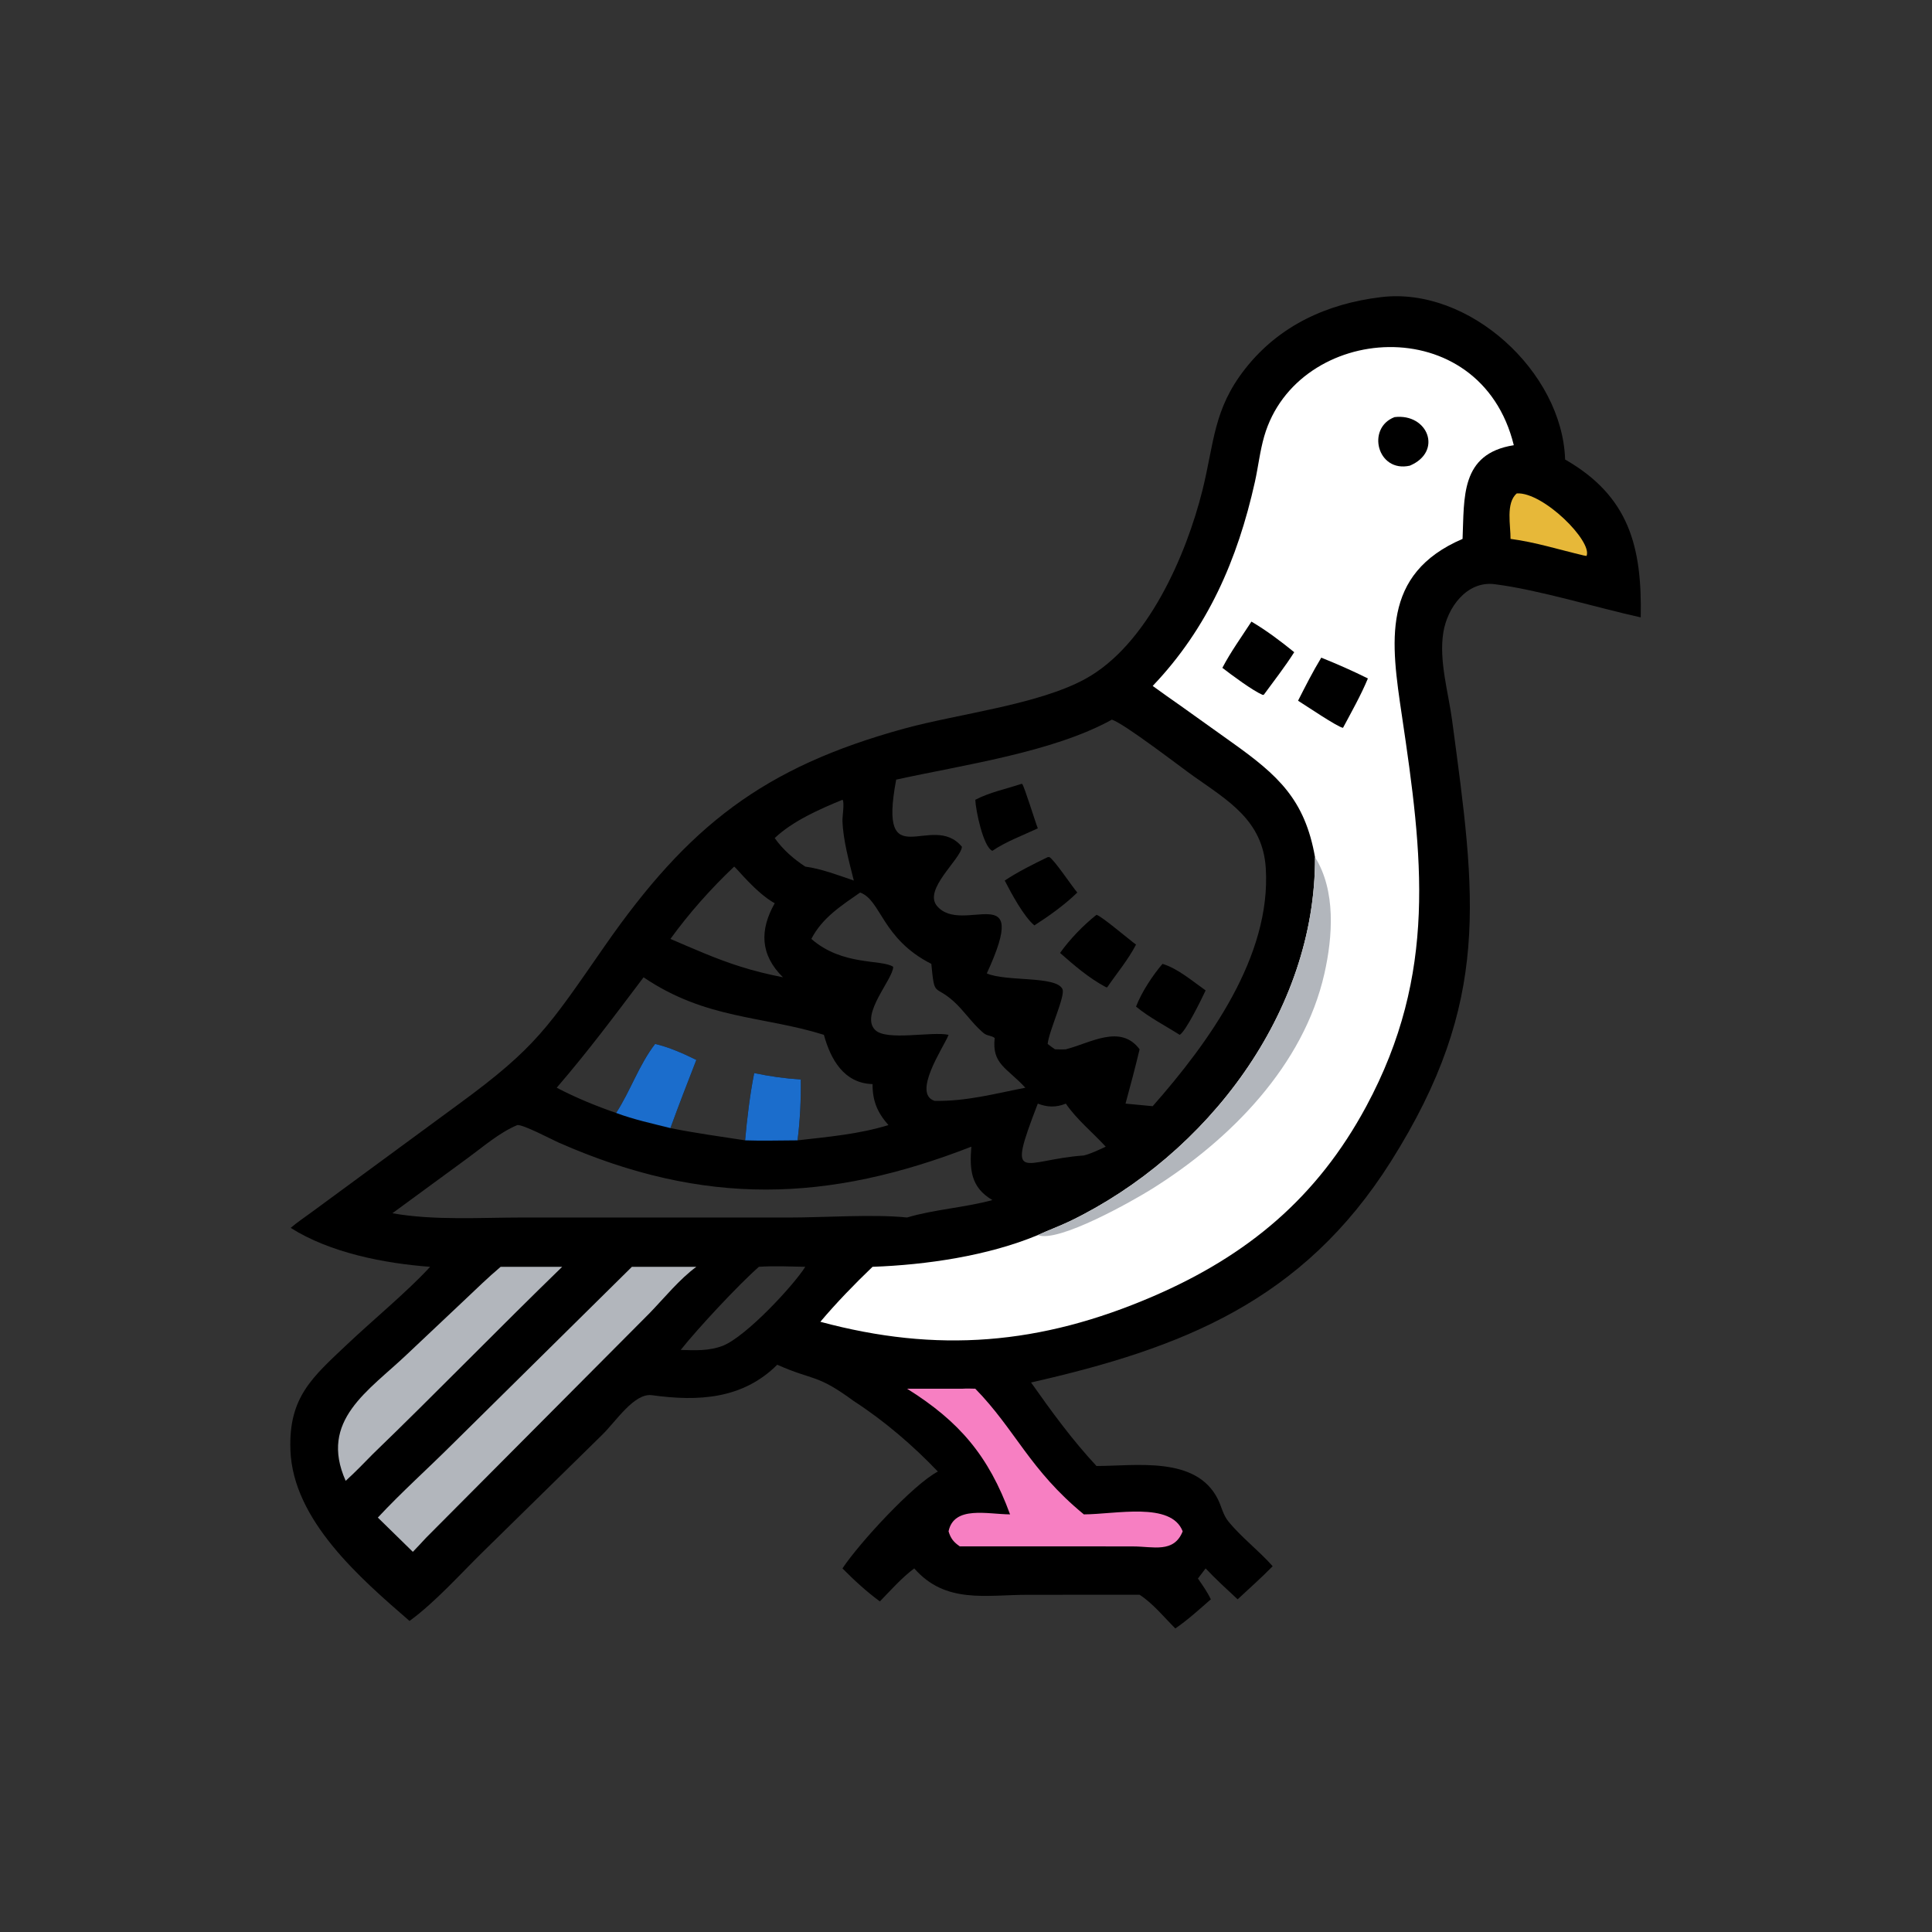 <?xml version="1.0" encoding="utf-8" ?>
<svg xmlns="http://www.w3.org/2000/svg" xmlns:xlink="http://www.w3.org/1999/xlink" width="64" height="64">
	<rect width="100%" height="100%" fill="#333333" stroke="none"/>
	<path transform="scale(0.125 0.125)" d="M365.897 78.756C389.306 75.835 414.043 98.561 414.77 121.776C431.765 131.525 435.174 144.913 434.812 163.613C423.031 161.013 407.677 156.273 396.071 154.817C388.717 153.894 383.557 161 382.495 167.613C381.292 175.101 383.825 183.415 384.821 190.867C391.055 237.508 395.422 265.271 368.624 307.767C345.216 344.888 313.124 357.315 273.241 366.373C278.629 374.016 284.19 381.658 290.583 388.503C301.067 388.503 316.958 385.812 322.721 397.248C323.721 399.231 324.083 401.4 325.51 403.165C328.946 407.415 333.603 410.903 337.272 415.064C334.304 418.1 331.095 420.943 327.988 423.837C325.115 421.156 322.194 418.508 319.503 415.643L317.462 418.325C318.703 420.116 319.949 421.861 320.885 423.837C317.882 426.458 314.761 429.315 311.473 431.558C308.536 428.625 305.506 424.883 302.006 422.629L272.476 422.634C261.207 422.644 250.588 425.108 242.285 415.643C238.936 418.155 236.091 421.388 233.182 424.388C229.745 421.896 226.24 418.667 223.26 415.643C227.715 408.915 242.025 393.392 248.545 389.973C241.889 383.019 234.35 376.538 226.268 371.3C216.287 363.968 215.719 366.007 205.98 361.667C196.834 370.785 185.076 371.446 172.788 369.744C168.057 369.089 163.199 376.743 159.551 380.276L127.59 411.638C121.793 417.36 115.349 424.526 108.811 429.364L108.53 429.569C95.493 418.264 77.613 402.876 76.961 384.25C76.47 370.222 82.763 365.002 92.138 356.137C98.661 349.968 107.942 342.276 113.726 336.002L113.986 335.717C101.819 334.817 87.434 331.993 77.036 325.402C78.754 323.904 80.745 322.617 82.574 321.252L121.639 292.549C142.09 277.595 145.351 272.153 160.213 250.767C182.363 218.891 202.267 203.341 239.592 193.094C253.914 189.162 274.953 186.8 287.533 179.964C304.107 170.957 314.414 147.014 318.681 129.836C321.805 117.262 321.539 108.454 330.023 97.683C339.066 86.201 351.774 80.469 365.897 78.756ZM237.501 206.608C232.539 232.778 247.03 214.857 254.92 224.408C254.64 227.724 244.603 235.708 248.322 240.102C255.064 248.068 273.5 231.998 261.51 257.965C266.69 260.217 279.884 258.546 281.557 262.111C282.397 263.9 278.05 272.979 277.638 276.654C278.277 277.139 278.907 277.64 279.581 278.075C280.538 278.095 281.502 278.15 282.456 278.075C288.943 276.439 296.922 271.272 302.006 278.075C300.848 282.901 299.589 287.685 298.275 292.47L305.477 293.152C320.316 276.299 336.944 253.41 335.439 230.018C334.629 217.425 325.481 212.192 316.364 205.74C312.795 203.215 298.095 191.857 294.663 190.71C279.018 199.378 255.17 202.715 237.501 206.608ZM240.375 322.649C247.69 320.48 255.547 320.055 262.991 318.033C257.267 314.664 256.928 309.978 257.418 303.882C219.555 318.621 186.685 319.816 148.031 302.785C146.266 302.007 138.596 297.936 137.088 298.164C132.352 300.131 128.015 303.929 123.881 306.948L103.992 321.523C115.054 323.488 127.344 322.653 138.621 322.652L209.07 322.66C218.414 322.661 231.529 321.722 240.375 322.649ZM147.534 288.258C152.527 290.871 157.954 293.106 163.282 294.943C167.075 289.102 169.33 282.202 173.612 276.654C177.232 277.479 181.206 279.24 184.538 280.892C182.212 286.89 179.857 292.909 177.671 298.96C184.234 300.284 190.849 301.189 197.462 302.203C197.971 296.446 198.745 290.028 199.871 284.376C203.968 285.241 208.036 285.82 212.218 286.07C212.278 291.437 212.037 296.877 211.356 302.203C219.593 301.254 227.466 300.597 235.444 298.164C232.497 294.802 231.226 291.78 231.232 287.295C223.701 287.096 220.143 280.809 218.34 274.239C202.222 269.181 187.059 270.188 170.555 258.997C162.651 269.46 156.131 278.255 147.534 288.258ZM194.555 229.661C188.434 235.456 182.616 241.996 177.671 248.823C183.747 251.414 189.874 254.175 196.188 256.143C199.915 257.347 203.659 258.221 207.494 258.997C201.411 252.993 201.308 246.452 205.307 239.37C200.278 236.587 195.14 229.925 194.555 229.661ZM180.396 357.747C184.222 357.856 187.939 358.05 191.568 356.639C197.754 354.179 210.323 340.636 213.408 335.717C209.328 335.638 205.188 335.439 201.115 335.717C195.66 340.517 184.854 352.114 180.396 357.747ZM227.941 236.528C222.952 240.008 217.872 243.249 215.015 248.823C223.27 256.054 233.728 254.173 236.701 256.212C236.74 259.447 227.839 268.888 231.915 272.944C234.939 275.954 246.917 273.26 251.378 274.239L251.264 274.518C249.914 277.741 241.691 289.854 247.692 291.74C256.101 291.895 263.586 289.843 271.732 288.258C266.832 282.947 262.814 282.017 263.606 275.088C262.77 274.379 261.568 274.569 260.636 273.751L260.296 273.457C257.51 271.021 255.444 267.809 252.702 265.35C247.58 260.756 247.687 264.537 246.809 255.435C233.669 248.775 233.532 238.534 227.941 236.528ZM213.408 229.661C217.622 230.221 222.241 231.976 226.268 233.356C225.014 228.241 223.438 222.794 223.261 217.495C223.223 216.36 223.833 212.679 223.298 211.971L223.26 211.954C217.244 214.41 210.058 217.585 205.307 222.098C207.431 225.124 210.316 227.641 213.408 229.661ZM287.234 306.216C289.263 305.682 291.131 304.76 293.027 303.882C289.589 300.118 285.324 296.684 282.456 292.47C279.919 293.516 277.58 293.458 275.03 292.47C266.524 314.479 270.995 307.336 287.234 306.216Z"/>
	<path fill="white" transform="scale(0.125 0.125)" d="M305.477 181.779C320.071 166.477 327.957 148.34 332.554 127.74C333.449 123.727 333.894 119.532 335.042 115.588C343.781 85.553 392.303 81.862 401.173 117.985C386.921 120.233 388.079 131.93 387.594 142.812C365.913 152.128 368.638 170.272 371.52 189.668C377.044 226.836 381.049 257.937 362.076 293.186C349.062 317.365 330.658 332.721 305.616 343.526C275.658 356.452 248.301 358.617 217.401 350.286C221.669 345.233 226.458 340.291 231.232 335.717C245.495 335.213 261.818 332.812 275.03 327.314C277.874 325.987 280.837 324.938 283.678 323.559C319.877 305.991 348.686 268.268 348.493 227.159C345.807 211.881 338.716 205.469 326.521 196.784L312.831 187.008C310.368 185.281 307.902 183.561 305.477 181.779Z"/>
	<path fill="#B2B6BC" transform="scale(0.125 0.125)" d="M348.493 227.159C354.052 236.01 353.191 248.212 350.984 257.999C345.478 282.407 326.039 302.048 305.452 314.965C300.282 318.209 280.444 329.454 275.03 327.314C277.874 325.987 280.837 324.938 283.678 323.559C319.877 305.991 348.686 268.268 348.493 227.159Z"/>
	<path transform="scale(0.125 0.125)" d="M331.644 164.734C335.606 167.074 339.422 169.934 342.984 172.842C340.508 176.723 337.653 180.394 334.931 184.105L334.629 184.162C331.881 182.973 326.452 178.921 323.939 176.986C326.154 172.745 329.043 168.748 331.644 164.734Z"/>
	<path transform="scale(0.125 0.125)" d="M350.152 174.287C354.333 175.968 358.475 177.785 362.507 179.798C360.644 184.282 358.196 188.594 355.914 192.879C354.581 192.76 345.872 186.856 343.998 185.696C345.955 181.839 347.907 177.987 350.152 174.287Z"/>
	<path transform="scale(0.125 0.125)" d="M369.566 110.541C378.41 109.478 382.427 119.668 373.626 123.406C364.994 125.345 362.032 113.421 369.566 110.541Z"/>
	<path transform="scale(0.125 0.125)" d="M290.583 242.436C291.933 242.774 299.209 249 301.061 250.328C299.027 254.268 295.92 257.998 293.4 261.676L293.027 261.585C288.543 259.17 284.727 255.891 280.929 252.539C283.413 249.007 287.188 245.097 290.583 242.436Z"/>
	<path transform="scale(0.125 0.125)" d="M308.077 255.435C312.14 256.66 316.036 260.033 319.503 262.468C318.518 264.614 314.19 273.447 312.623 274.239C308.739 271.769 304.633 269.697 301.061 266.76C302.507 262.984 305.44 258.496 308.077 255.435Z"/>
	<path transform="scale(0.125 0.125)" d="M277.638 227.159L278.072 227.128C279.383 227.805 284.001 234.791 285.496 236.528C282.205 239.755 277.998 242.75 274.125 245.238C271.316 242.921 268.003 236.74 266.263 233.356C269.733 231.035 273.881 228.988 277.638 227.159Z"/>
	<path transform="scale(0.125 0.125)" d="M270.632 207.752L270.884 207.744C271.436 208.337 274.311 217.7 275.03 219.517C271.011 221.417 266.672 222.97 262.991 225.48C260.542 224.468 258.546 214.545 258.462 211.954C262.252 209.961 266.577 209.1 270.632 207.752Z"/>
	<path fill="#B2B6BC" transform="scale(0.125 0.125)" d="M167.465 335.717L184.538 335.717C180.044 339.03 176.117 343.887 172.221 347.924L112.886 407.55C111.753 408.807 110.572 410.025 109.409 411.254L100.131 402.173C106.391 395.451 113.313 389.27 119.823 382.784L167.465 335.717Z"/>
	<path fill="#F77FC2" transform="scale(0.125 0.125)" d="M255.125 368.021C256.232 367.942 257.352 367.999 258.462 368.021C269.164 378.984 272.844 389.506 287.234 401.326C295.608 401.309 310.407 397.896 313.423 405.822C311.109 411.669 305.582 409.828 300.325 409.821L282.456 409.798L254.342 409.798C252.718 408.672 251.948 407.716 251.378 405.822C252.797 398.94 261.721 401.293 267.675 401.326C261.993 385.805 254.232 376.682 240.375 368.021L255.125 368.021Z"/>
	<path fill="#B2B6BC" transform="scale(0.125 0.125)" d="M132.681 335.717L148.985 335.717C132.109 352.089 115.741 368.981 98.824 385.318C96.456 387.729 94.114 390.165 91.609 392.435C84.448 376.403 97.716 368.589 107.902 358.869L122.892 344.729C126.121 341.697 129.287 338.565 132.681 335.717Z"/>
	<path fill="#1B6DCC" transform="scale(0.125 0.125)" d="M173.612 276.654C177.232 277.479 181.206 279.24 184.538 280.892C182.212 286.89 179.857 292.909 177.671 298.96C172.89 297.748 167.901 296.684 163.282 294.943C167.075 289.102 169.33 282.202 173.612 276.654Z"/>
	<path fill="#1B6DCC" transform="scale(0.125 0.125)" d="M199.871 284.376C203.968 285.241 208.036 285.82 212.218 286.07C212.278 291.437 212.037 296.877 211.356 302.203C206.735 302.208 202.076 302.37 197.462 302.203C197.971 296.446 198.745 290.028 199.871 284.376Z"/>
	<path fill="#E7B839" transform="scale(0.125 0.125)" d="M401.968 130.754C408.991 130.353 422.098 143.487 420.451 147.331L419.69 147.201C413.269 145.696 406.854 143.664 400.31 142.812C400.354 139.338 398.983 133.289 401.968 130.754Z"/>
</svg>
